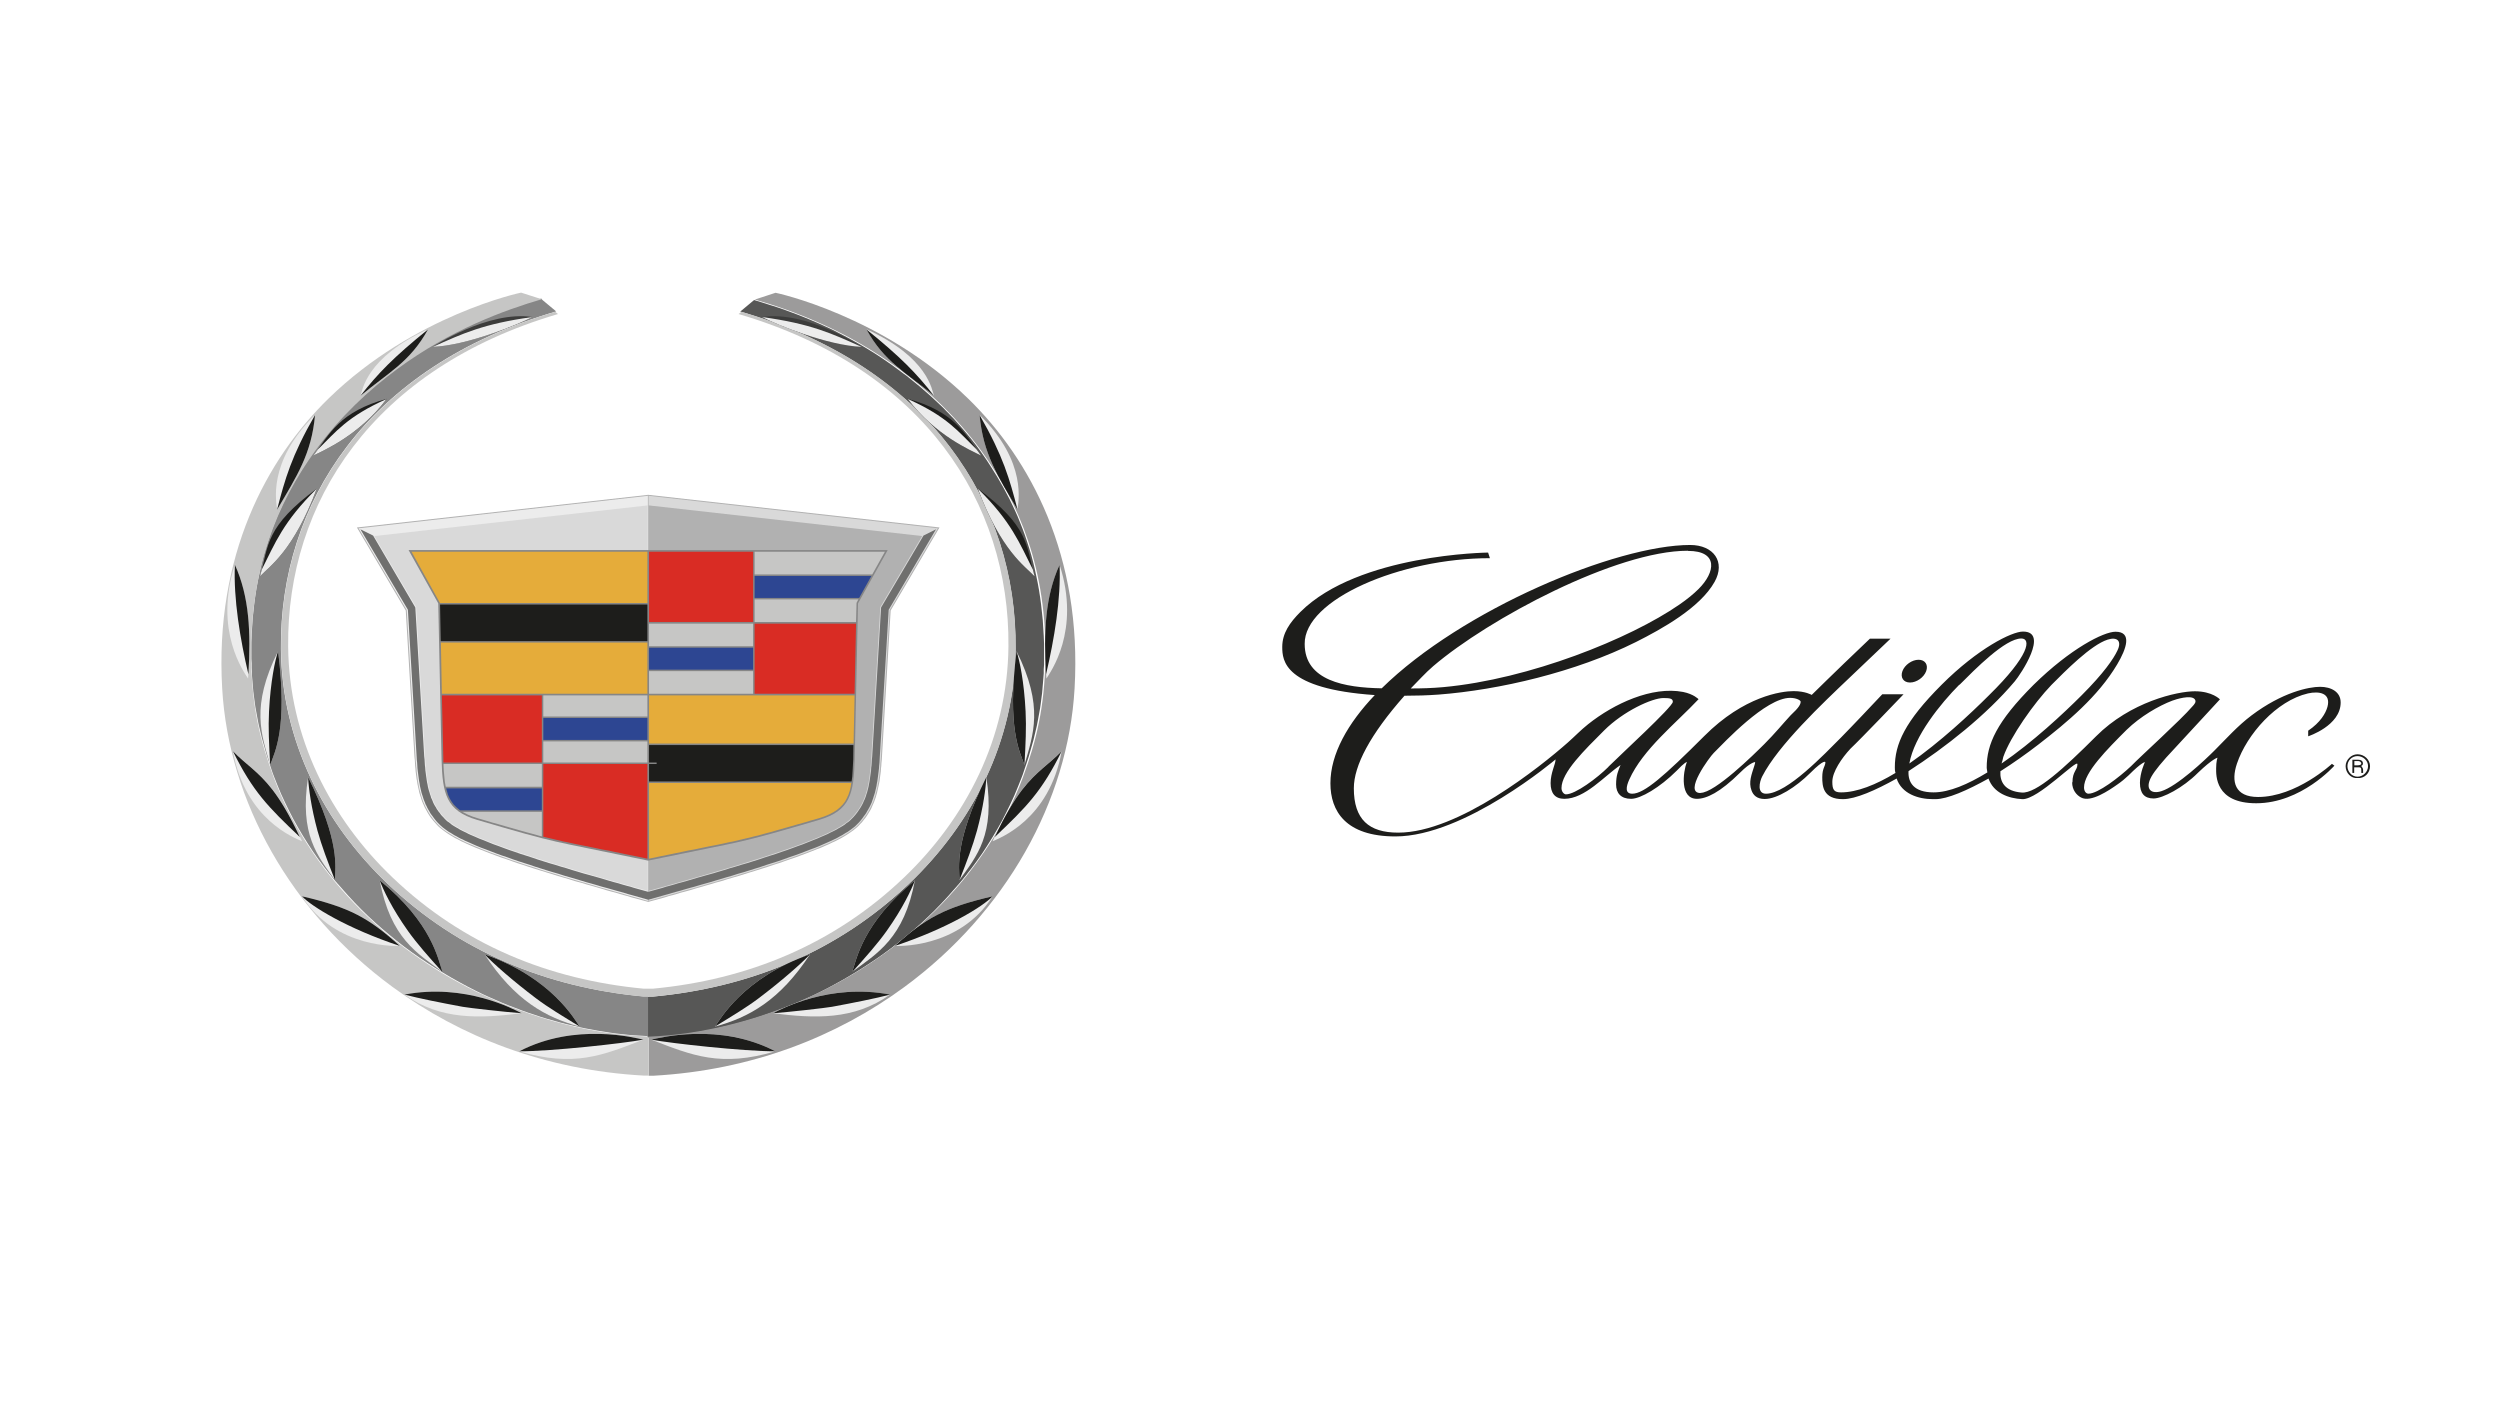 <?xml version="1.0" encoding="UTF-8"?>
<svg id="Layer_2" data-name="Layer 2" xmlns="http://www.w3.org/2000/svg" viewBox="0 0 151.57 86.6">
  <defs>
    <style>
      .cls-1 {
        fill: #575756;
      }

      .cls-1, .cls-2, .cls-3, .cls-4, .cls-5, .cls-6, .cls-7, .cls-8, .cls-9, .cls-10, .cls-11, .cls-12, .cls-13 {
        fill-rule: evenodd;
      }

      .cls-14 {
        fill: #fff;
      }

      .cls-2 {
        fill: #868686;
      }

      .cls-3 {
        fill: #ececec;
      }

      .cls-4 {
        fill: #c6c6c5;
      }

      .cls-5 {
        fill: #9c9b9b;
      }

      .cls-6 {
        fill: #1d1d1b;
      }

      .cls-7 {
        fill: #e5ac3a;
      }

      .cls-8 {
        fill: #b1b1b1;
      }

      .cls-9 {
        fill: #6f6f6e;
      }

      .cls-10 {
        fill: #3c3c3b;
      }

      .cls-11 {
        fill: #d9d9d9;
      }

      .cls-12 {
        fill: #2d4692;
      }

      .cls-13 {
        fill: #d92c24;
      }
    </style>
  </defs>
  <g id="Layer_1-2" data-name="Layer 1">
    <g>
      <rect class="cls-14" width="151.57" height="86.6"/>
      <g>
        <g>
          <path class="cls-1" d="m39.31,60.42h.29c5.82-.55,11.15-2.7,15.5-6.83,3.83-3.65,6.42-8.61,6.47-14.25.08-8.83-5.23-17.1-16.69-20.45l.84-.7.13.04.33.1.34.11.35.11.37.12.37.13.38.14.4.15.4.16.41.17.42.18.42.19.43.2.43.22.44.23.44.24.44.25.45.27.45.28.45.3.45.31.45.33.16.12.16.12.17.12.16.13.16.13.16.13.16.13.16.13.16.14.16.14.16.14.16.14.16.15.16.15.16.15.16.15.16.15.15.16.16.16.15.16.16.16.15.17.15.17.15.17.15.17.15.18.15.18.15.18.14.18.15.19.14.19.14.19.21.3.21.31.2.31.2.32.2.32.19.33.19.33.18.34.18.34.17.35.17.36.16.36.15.37.15.38.14.38.13.39.13.4.12.4.11.41.1.42.09.42.09.43.08.44.07.45.06.45.05.46.05.47.03.48.03.48.02.49v.5s0,.51,0,.51v.26s-.02.26-.02.26v.25s-.02.25-.02.25l-.02.24-.02.24-.02.24-.02.23-.03.23-.03.23-.03.23-.03.22-.04.22-.04.22-.04.22-.04.21-.04.21-.05.21-.05.21-.05.21-.05.21-.06.21-.06.21-.06.21-.06.21-.06.21-.07.21-.07.21-.07.21-.07.21-.07.21-.08.21-.21.53-.22.53-.24.52-.25.51-.26.51-.28.5-.29.49-.3.48-.31.48-.33.47-.34.46-.35.45-.36.44-.38.43-.38.43-.39.42-.4.41-.41.4-.42.39-.43.38-.44.37-.44.36-.45.35-.46.34-.47.33-.48.32-.48.31-.49.3-.49.29-.5.28-.5.27-.51.26-.39.19-.39.18-.39.17-.39.17-.39.16-.4.15-.39.15-.39.14-.39.13-.39.13-.39.12-.39.11-.39.11-.39.1-.39.09-.38.09-.38.08-.38.07-.38.07-.38.06-.37.06-.36.05-.37.04-.36.04-.36.03-.35.02-.35.02h-.14s0-2.4,0-2.4h0Z"/>
          <path class="cls-2" d="m32.88,18.18l.84.7c-11.46,3.35-16.77,11.62-16.69,20.45.05,5.64,2.64,10.6,6.47,14.25,4.35,4.13,9.68,6.29,15.5,6.83h.29v2.4h-.14s-.35-.02-.35-.02l-.35-.02-.36-.03-.36-.04-.37-.04-.36-.05-.37-.06-.38-.06-.38-.07-.38-.07-.38-.08-.38-.09-.39-.09-.39-.1-.39-.11-.39-.11-.39-.12-.39-.13-.39-.13-.39-.14-.39-.15-.4-.15-.39-.16-.39-.17-.39-.17-.39-.18-.39-.19-.51-.26-.5-.27-.5-.28-.49-.29-.49-.3-.48-.31-.48-.32-.47-.33-.46-.34-.45-.35-.44-.36-.44-.37-.43-.38-.42-.39-.41-.4-.4-.41-.39-.42-.38-.43-.38-.43-.36-.44-.35-.45-.34-.46-.33-.47-.31-.48-.3-.48-.29-.49-.28-.5-.26-.51-.25-.51-.24-.52-.22-.53-.21-.53-.08-.21-.07-.21-.07-.21-.07-.21-.07-.21-.07-.21-.06-.21-.06-.21-.06-.21-.06-.21-.06-.21-.05-.21-.05-.21-.05-.21-.05-.21-.04-.21-.04-.21-.04-.22-.04-.22-.04-.22-.03-.22-.03-.23-.03-.23-.03-.23-.02-.23-.02-.24-.02-.24-.02-.24v-.25s-.02-.25-.02-.25v-.26s-.02-.26-.02-.26v-.51s0-.5,0-.5l.02-.49.03-.48.03-.48.05-.47.05-.46.06-.45.07-.45.08-.44.09-.43.09-.42.1-.42.11-.41.12-.4.13-.4.13-.39.14-.38.15-.38.15-.37.16-.36.17-.36.17-.35.18-.34.18-.34.19-.33.19-.33.2-.32.2-.32.2-.31.21-.31.21-.3.14-.19.14-.19.15-.19.14-.18.15-.18.15-.18.15-.18.15-.17.15-.17.15-.17.15-.17.16-.16.15-.16.16-.16.15-.16.16-.15.16-.15.16-.15.16-.15.16-.15.16-.14.16-.14.16-.14.16-.14.16-.13.16-.13.16-.13.16-.13.16-.13.17-.12.16-.12.16-.12.45-.33.45-.31.45-.3.45-.28.45-.27.44-.25.44-.24.44-.23.43-.22.43-.2.42-.19.42-.18.41-.17.4-.16.4-.15.38-.14.37-.13.37-.12.35-.11.34-.11.33-.1.13-.04h0Z"/>
          <path class="cls-5" d="m39.31,62.85s.01,0,.02,0c3.15-.12,6.86-.99,10.41-2.72,5.45-2.67,10.14-7.26,12.28-13.01.83-2.23,1.3-4.27,1.36-7.08.11-5.48-1.58-9.53-3.89-12.71-1.51-2.07-3.24-3.67-4.97-4.95-3.21-2.37-6.5-3.57-8.76-4.22h.01s1.25-.41,1.25-.41c.01,0,6.49,1.36,11.68,6.42,3.79,3.69,6.91,9.55,6.45,17.57-.39,6.84-4.18,13.59-10.32,18.1-4.11,3.02-9.27,5.05-15.22,5.38h-.29v-2.37h0Z"/>
          <path class="cls-4" d="m31.59,17.74l1.25.4h.01c-2.26.66-5.55,1.86-8.76,4.23-1.73,1.28-3.46,2.88-4.97,4.95-2.31,3.18-3.99,7.23-3.89,12.71.05,2.81.53,4.85,1.36,7.08,2.13,5.75,6.82,10.34,12.28,13.01,3.55,1.74,7.25,2.61,10.41,2.72,0,0,.01,0,.02,0v2.37h-.29c-5.95-.33-11.11-2.36-15.22-5.38-6.14-4.51-9.93-11.26-10.32-18.1-.46-8.02,2.67-13.88,6.45-17.57,5.19-5.06,11.66-6.42,11.68-6.42h0Z"/>
          <polygon class="cls-8" points="40.33 54.4 40.54 54.33 40.78 54.27 41.02 54.2 41.28 54.12 41.55 54.05 41.84 53.97 42.13 53.88 42.44 53.79 42.75 53.7 43.07 53.61 43.4 53.51 43.74 53.42 44.08 53.31 44.42 53.21 44.77 53.11 45.12 53 45.47 52.89 45.83 52.78 46.18 52.67 46.53 52.56 46.88 52.44 47.23 52.33 47.57 52.21 47.91 52.09 48.24 51.98 48.56 51.86 48.88 51.74 49.19 51.62 49.49 51.5 49.78 51.39 50.05 51.27 50.32 51.15 50.46 51.08 50.6 51.02 50.74 50.95 50.87 50.88 50.99 50.82 51.11 50.75 51.23 50.68 51.34 50.61 51.45 50.54 51.55 50.47 51.65 50.4 51.75 50.33 51.83 50.26 51.92 50.19 52 50.12 52.07 50.05 52.16 49.95 52.25 49.86 52.33 49.76 52.4 49.67 52.48 49.57 52.55 49.47 52.62 49.36 52.68 49.26 52.75 49.15 52.81 49.04 52.86 48.93 52.91 48.81 52.96 48.7 53.01 48.58 53.05 48.46 53.1 48.33 53.13 48.21 53.17 48.08 53.2 47.94 53.23 47.81 53.26 47.67 53.29 47.53 53.32 47.39 53.34 47.24 53.36 47.08 53.38 46.93 53.4 46.77 53.41 46.6 53.43 46.44 53.44 46.26 53.46 46.08 53.47 45.9 54 37.01 56.96 31.98 39.3 30 21.64 31.98 24.6 37.01 25.13 45.9 25.15 46.08 25.16 46.26 25.17 46.44 25.19 46.61 25.2 46.77 25.22 46.93 25.24 47.08 25.26 47.24 25.29 47.39 25.31 47.53 25.34 47.67 25.37 47.81 25.4 47.95 25.43 48.08 25.47 48.21 25.51 48.33 25.55 48.46 25.59 48.58 25.64 48.7 25.69 48.81 25.74 48.93 25.8 49.04 25.86 49.15 25.92 49.26 25.98 49.36 26.05 49.47 26.12 49.57 26.2 49.67 26.28 49.77 26.36 49.86 26.44 49.95 26.53 50.05 26.6 50.12 26.68 50.19 26.77 50.26 26.86 50.33 26.95 50.4 27.05 50.47 27.15 50.54 27.26 50.61 27.37 50.68 27.49 50.75 27.61 50.82 27.74 50.88 27.87 50.95 28 51.02 28.14 51.08 28.28 51.15 28.55 51.27 28.83 51.39 29.11 51.5 29.41 51.62 29.72 51.74 30.04 51.86 30.36 51.98 30.7 52.09 31.03 52.21 31.37 52.33 31.72 52.44 32.07 52.56 32.42 52.67 32.77 52.78 33.13 52.89 33.48 53 33.83 53.11 34.18 53.21 34.52 53.31 34.86 53.42 35.2 53.51 35.53 53.61 35.85 53.7 36.16 53.79 36.47 53.88 36.76 53.97 37.05 54.05 37.32 54.12 37.58 54.2 37.83 54.27 38.06 54.33 38.27 54.4 39.3 54.68 40.33 54.4 40.33 54.4"/>
          <path class="cls-4" d="m33.66,18.9l.17.14c-11.23,3.3-16.44,11.44-16.36,20.14.05,5.56,2.58,10.44,6.34,14.03,4.26,4.07,9.49,6.19,15.2,6.73h.59c5.7-.54,10.94-2.66,15.2-6.73,3.76-3.59,6.29-8.47,6.34-14.03.08-8.7-5.13-16.84-16.36-20.14l.17-.14c11.42,3.36,16.71,11.62,16.63,20.44-.05,5.64-2.64,10.6-6.47,14.25-4.35,4.13-9.68,6.29-15.5,6.83h-.6c-5.82-.55-11.15-2.7-15.5-6.83-3.83-3.65-6.42-8.61-6.47-14.25-.08-8.82,5.22-17.07,16.63-20.44h0Z"/>
          <path class="cls-3" d="m18.31,54.34c2.89.67,4.05,1.31,5.93,3.01,0,0-3.89.23-5.93-3.01h0Z"/>
          <path class="cls-3" d="m18.3,51c-.41-.19-3.43-1.29-4.18-5.47.76.79,1.52,1.21,2.4,2.34.54.7,1.13,1.7,1.79,3.13h0Z"/>
          <path class="cls-3" d="m15.04,41.14c-.23-.37-2.1-2.89-.8-6.9.9,2,.97,4.24.8,6.9h0Z"/>
          <path class="cls-3" d="m16.8,30.89c-.03-.39-.64-2.85,2.3-5.74-.21,2.35-1.1,3.7-2.3,5.74h0Z"/>
          <path class="cls-3" d="m21.85,24c.13-.33.33-2.32,4.1-4.04-1.09,1.98-2.38,2.61-4.1,4.04h0Z"/>
          <path class="cls-10" d="m26.24,21.03s3.33-2.22,6.04-1.81c-.87.46-3.99,1.73-6.04,1.81h0Z"/>
          <path class="cls-6" d="m15.78,34.93c.57-.61,2.01-1.52,3.43-5.31-3.09,2.29-2.94,3.41-3.43,5.31h0Z"/>
          <path class="cls-6" d="m19.02,27.61c.59-.3,2.76-1.2,4.43-3.43-2.82.76-3.49,2.12-4.43,3.43h0Z"/>
          <path class="cls-3" d="m16.38,46.38c.28-.8,1.07-2.18.48-6.9-1.68,3.37-1.01,5.04-.48,6.9h0Z"/>
          <path class="cls-3" d="m20.31,53.36c.01-.8.33-2.27-1.63-6.25-.54,3.52.58,4.78,1.63,6.25h0Z"/>
          <path class="cls-3" d="m26.83,58.93c-.28-.77-.61-2.94-3.81-5.56.66,3.53,2.29,4.43,3.81,5.56h0Z"/>
          <path class="cls-3" d="m35.14,62.24c-.28-.4-1.7-2.97-5.76-4.38,1.83,2.8,3.72,3.83,5.76,4.38h0Z"/>
          <path class="cls-3" d="m31.62,61.43c-.42-.22-3.42-1.84-7.1-1.13,2.19,1.56,4.57,1.45,7.1,1.13h0Z"/>
          <path class="cls-3" d="m39.01,63.03c-.48-.1-4.15-1.06-7.53.71,3.33.98,5.04.25,7.53-.71h0Z"/>
          <path class="cls-6" d="m39.01,63.03c-.48-.1-4.14-1.06-7.53.71,1.94,0,6.32-.48,7.53-.71,0,0,0,0,0,0h0Z"/>
          <path class="cls-6" d="m31.62,61.43c-.42-.22-3.42-1.84-7.1-1.13,0,0,0,0,0,0,.88.23,2.23.5,3.53.74.39.07,2.61.32,3.56.39h0Z"/>
          <path class="cls-6" d="m18.31,54.34c2.89.67,4.05,1.31,5.93,3.01-3.2-1.06-5.36-2.4-5.93-3.01h0Z"/>
          <path class="cls-6" d="m14.12,45.54c.76.79,1.52,1.21,2.39,2.33.51.66,1.06,1.58,1.67,2.88-1.92-1.82-2.86-2.77-4.06-5.21h0Z"/>
          <path class="cls-6" d="m20.31,53.36c.01-.8.33-2.27-1.63-6.25.03.66.18,1.82.57,3.26.25.9.61,1.86,1.06,2.99h0Z"/>
          <path class="cls-6" d="m16.38,46.38c.28-.8,1.07-2.18.48-6.9-.18.53-.46,1.84-.55,3.66-.05.95,0,2,.07,3.24h0Z"/>
          <path class="cls-6" d="m26.83,58.93c-.28-.77-.61-2.94-3.81-5.56.2.55.74,1.7,1.72,3.08.55.77,1.25,1.56,2.08,2.48,0,0,0,0,0,0h0Z"/>
          <path class="cls-6" d="m14.24,34.24c.88,1.94.97,4.1.82,6.64-.5-2.13-.91-4.57-.82-6.64h0Z"/>
          <path class="cls-3" d="m15.78,34.93c.57-.61,2.01-1.52,3.43-5.31-2.05,2.02-2.53,3.31-3.34,4.91-.03.13-.06.26-.1.4h0Z"/>
          <path class="cls-3" d="m19.02,27.61c.59-.3,2.75-1.2,4.42-3.42-2.41,1.08-3.05,1.97-4.17,3.06-.08.12-.17.24-.26.36h0Z"/>
          <path class="cls-6" d="m35.14,62.24c-.28-.4-1.7-2.97-5.76-4.38,0,0,0,0,0,0,.53.56,1.72,1.61,3.11,2.66.74.56,1.63,1.09,2.64,1.71,0,0,0,0,0,0h0Z"/>
          <path class="cls-6" d="m16.8,30.89s0,0,0,0c.48-1.84.86-3.23,2.3-5.73,0,0,0,0,0,0-.21,2.35-1.1,3.7-2.3,5.74h0Z"/>
          <path class="cls-6" d="m21.85,24s0,0,0,0c1.06-1.36,2-2.33,4.1-4.03-1.09,1.98-2.38,2.6-4.1,4.03h0Z"/>
          <path class="cls-3" d="m26.24,21.03s0,0,0,0c1.8-.8,3.05-1.4,6.04-1.81-.87.46-3.98,1.73-6.04,1.81h0Z"/>
          <path class="cls-3" d="m60.18,54.34c-2.89.67-4.05,1.31-5.93,3.01,0,0,3.89.23,5.93-3.01h0Z"/>
          <path class="cls-3" d="m60.19,51c.41-.19,3.43-1.29,4.18-5.47-.76.79-1.52,1.21-2.4,2.34-.54.7-1.13,1.7-1.79,3.13h0Z"/>
          <path class="cls-3" d="m63.44,41.14c.23-.37,2.1-2.89.8-6.9-.9,2-.97,4.24-.8,6.9h0Z"/>
          <path class="cls-3" d="m61.69,30.89c.03-.39.64-2.85-2.3-5.74.21,2.35,1.1,3.7,2.3,5.74h0Z"/>
          <path class="cls-3" d="m56.63,24c-.13-.33-.33-2.32-4.1-4.04,1.09,1.98,2.38,2.61,4.1,4.04h0Z"/>
          <path class="cls-10" d="m52.24,21.03s-3.33-2.22-6.04-1.81c.87.46,3.99,1.73,6.04,1.81h0Z"/>
          <path class="cls-6" d="m62.71,34.93c-.57-.61-2.01-1.52-3.43-5.31,3.09,2.29,2.94,3.41,3.43,5.31h0Z"/>
          <path class="cls-6" d="m59.46,27.61c-.59-.3-2.76-1.2-4.43-3.43,2.82.76,3.49,2.12,4.43,3.43h0Z"/>
          <path class="cls-3" d="m62.11,46.38c-.28-.8-1.07-2.18-.48-6.9,1.68,3.37,1.01,5.04.48,6.9h0Z"/>
          <path class="cls-3" d="m58.17,53.36c-.01-.8-.33-2.27,1.63-6.25.54,3.52-.58,4.78-1.63,6.25h0Z"/>
          <path class="cls-3" d="m51.66,58.93c.28-.77.61-2.94,3.81-5.56-.66,3.53-2.29,4.43-3.81,5.56h0Z"/>
          <path class="cls-3" d="m43.35,62.24c.28-.4,1.7-2.97,5.76-4.38-1.83,2.8-3.72,3.83-5.76,4.38h0Z"/>
          <path class="cls-3" d="m46.86,61.43c.42-.22,3.42-1.84,7.1-1.13-2.19,1.56-4.57,1.45-7.1,1.13h0Z"/>
          <path class="cls-3" d="m39.48,63.03c.48-.1,4.15-1.06,7.53.71-3.33.98-5.04.25-7.53-.71h0Z"/>
          <path class="cls-6" d="m39.48,63.03c.48-.1,4.14-1.06,7.53.71-1.94,0-6.32-.48-7.53-.71,0,0,0,0,0,0h0Z"/>
          <path class="cls-6" d="m46.87,61.43c.42-.22,3.42-1.84,7.1-1.13,0,0,0,0,0,0-.88.23-2.23.5-3.53.74-.39.07-2.61.32-3.56.39h0Z"/>
          <path class="cls-6" d="m60.18,54.34c-2.89.67-4.05,1.31-5.93,3.01,3.2-1.06,5.36-2.4,5.93-3.01h0Z"/>
          <path class="cls-6" d="m64.37,45.54c-.76.79-1.52,1.21-2.39,2.33-.51.66-1.06,1.58-1.67,2.88,1.92-1.82,2.86-2.77,4.06-5.21h0Z"/>
          <path class="cls-6" d="m58.17,53.36c-.01-.8-.33-2.27,1.63-6.25-.03.66-.18,1.82-.57,3.26-.25.9-.61,1.86-1.06,2.99h0Z"/>
          <path class="cls-6" d="m62.11,46.38c-.28-.8-1.07-2.18-.48-6.9.18.53.46,1.84.55,3.66.05.95,0,2-.07,3.24h0Z"/>
          <path class="cls-6" d="m51.66,58.93c.28-.77.61-2.94,3.81-5.56-.2.55-.74,1.7-1.72,3.08-.55.77-1.25,1.56-2.08,2.48,0,0,0,0,0,0h0Z"/>
          <path class="cls-6" d="m64.24,34.24c-.88,1.94-.97,4.1-.82,6.64.5-2.13.91-4.57.82-6.64h0Z"/>
          <path class="cls-3" d="m62.71,34.93c-.57-.61-2.01-1.52-3.43-5.31,2.05,2.02,2.53,3.31,3.34,4.91.03.13.06.26.1.4h0Z"/>
          <path class="cls-3" d="m59.46,27.61c-.59-.3-2.75-1.2-4.42-3.42,2.41,1.08,3.05,1.97,4.17,3.06.08.12.17.24.26.36h0Z"/>
          <path class="cls-6" d="m43.35,62.24c.28-.4,1.7-2.97,5.76-4.38,0,0,0,0,0,0-.53.56-1.72,1.61-3.11,2.66-.74.56-1.63,1.09-2.64,1.71,0,0,0,0,0,0h0Z"/>
          <path class="cls-6" d="m61.69,30.89s0,0,0,0c-.48-1.84-.86-3.23-2.3-5.73,0,0,0,0,0,0,.21,2.35,1.1,3.7,2.3,5.74h0Z"/>
          <path class="cls-6" d="m56.63,24s0,0,0,0c-1.06-1.36-2-2.33-4.1-4.03,1.09,1.98,2.38,2.6,4.1,4.03h0Z"/>
          <path class="cls-3" d="m52.24,21.03s0,0,0,0c-1.8-.8-3.05-1.4-6.04-1.81.87.46,3.98,1.73,6.04,1.81h0Z"/>
          <polygon class="cls-3" points="39.28 30.06 21.74 32.03 24.66 36.99 25.19 45.9 25.2 46.08 25.22 46.26 25.23 46.43 25.25 46.6 25.26 46.76 25.28 46.92 25.3 47.08 25.32 47.23 25.34 47.38 25.37 47.52 25.39 47.66 25.42 47.8 25.45 47.93 25.49 48.06 25.52 48.19 25.56 48.32 25.6 48.44 25.64 48.56 25.69 48.68 25.74 48.79 25.79 48.9 25.85 49.01 25.91 49.12 25.97 49.23 26.03 49.33 26.1 49.44 26.17 49.53 26.24 49.63 26.32 49.73 26.4 49.82 26.48 49.91 26.57 50.01 26.64 50.08 26.72 50.15 26.8 50.22 26.89 50.29 26.98 50.36 27.08 50.43 27.18 50.49 27.29 50.56 27.4 50.63 27.52 50.7 27.64 50.76 27.76 50.83 27.89 50.9 28.02 50.96 28.16 51.03 28.3 51.1 28.57 51.21 28.85 51.33 29.14 51.45 29.43 51.57 29.74 51.69 30.06 51.8 30.38 51.92 30.71 52.04 31.05 52.16 31.39 52.27 31.74 52.39 32.09 52.5 32.44 52.61 32.79 52.73 33.14 52.84 33.5 52.94 33.85 53.05 34.19 53.16 34.54 53.26 34.88 53.36 35.22 53.46 35.54 53.55 35.87 53.65 36.18 53.74 36.48 53.83 36.78 53.91 37.06 53.99 37.34 54.07 37.6 54.14 37.84 54.21 38.07 54.28 38.29 54.34 39.28 54.62 39.28 30.06 39.28 30.06"/>
          <polygon class="cls-11" points="40.31 54.34 40.53 54.28 40.76 54.21 41.01 54.14 41.26 54.07 41.54 53.99 41.82 53.91 42.12 53.83 42.42 53.74 42.73 53.65 43.06 53.55 43.39 53.46 43.72 53.36 44.06 53.26 44.41 53.16 44.76 53.05 45.11 52.94 45.46 52.84 45.81 52.73 46.16 52.61 46.51 52.5 46.86 52.39 47.21 52.27 47.55 52.16 47.89 52.04 48.22 51.92 48.54 51.8 48.86 51.69 49.17 51.57 49.47 51.45 49.75 51.33 50.03 51.21 50.3 51.1 50.44 51.03 50.58 50.96 50.71 50.9 50.84 50.83 50.96 50.76 51.08 50.7 51.2 50.63 51.31 50.56 51.42 50.49 51.52 50.43 51.62 50.36 51.71 50.29 51.8 50.22 51.88 50.15 51.96 50.08 52.03 50.01 52.12 49.91 52.2 49.82 52.28 49.73 52.36 49.63 52.43 49.53 52.5 49.44 52.57 49.33 52.63 49.23 52.7 49.12 52.75 49.01 52.81 48.9 52.86 48.79 52.91 48.68 52.96 48.56 53 48.44 53.04 48.32 53.08 48.19 53.11 48.06 53.15 47.93 53.18 47.8 53.21 47.66 53.23 47.52 53.26 47.38 53.28 47.23 53.3 47.08 53.32 46.92 53.34 46.76 53.36 46.6 53.37 46.43 53.38 46.26 53.4 46.08 53.41 45.9 53.94 36.99 56.86 32.03 39.32 30.06 39.32 54.62 40.31 54.34 40.31 54.34"/>
          <path class="cls-11" d="m39.28,30.64l-16.59,1.86,2.54,4.31.54,9.05c.12,1.94.39,2.89,1.21,3.74.28.29.83.64,1.56.97,2.67,1.21,7.68,2.57,9.9,3.21l.83.23v-23.37h0Z"/>
          <path class="cls-8" d="m40.15,53.78c2.22-.64,7.23-2,9.91-3.21.73-.33,1.28-.68,1.56-.97.82-.85,1.1-1.8,1.21-3.74l.54-9.05,2.54-4.31-16.59-1.86v23.37l.83-.23h0Z"/>
          <path class="cls-2" d="m39.3,52.18l-.83-.17c-5.03-1.05-4.45-.8-9.54-2.3-1.89-.56-2.1-1.58-2.16-3.67l-.2-9.46-1.8-3.23h29.05l-1.8,3.23-.2,9.46c-.06,2.08-.27,3.11-2.16,3.67-5.09,1.5-4.51,1.25-9.54,2.3l-.83.17h0Z"/>
          <polygon class="cls-6" points="51.74 45.17 51.73 46.04 51.71 46.41 51.69 46.77 51.67 47.09 51.63 47.38 39.35 47.38 39.35 46.32 39.81 46.32 39.81 46.23 39.35 46.23 39.35 45.17 51.74 45.17 51.74 45.17"/>
          <polygon class="cls-6" points="26.72 38.87 26.68 36.65 39.25 36.65 39.25 38.87 26.72 38.87 26.72 38.87"/>
          <polygon class="cls-7" points="51.61 47.47 51.58 47.68 51.52 47.94 51.44 48.18 51.34 48.4 51.23 48.6 51.09 48.78 50.92 48.95 50.73 49.11 50.51 49.25 50.26 49.38 49.97 49.5 49.64 49.61 49.18 49.74 48.75 49.87 48.35 49.98 47.97 50.09 47.62 50.19 47.3 50.28 46.99 50.37 46.71 50.45 46.44 50.52 46.19 50.59 45.94 50.66 45.71 50.71 45.49 50.77 45.27 50.82 45.06 50.87 44.85 50.92 44.64 50.97 44.43 51.02 44.21 51.06 43.99 51.11 43.76 51.16 43.52 51.21 43.27 51.26 43 51.31 42.72 51.37 42.42 51.43 42.1 51.5 41.75 51.56 41.38 51.64 40.99 51.72 40.56 51.81 40.11 51.9 39.35 52.06 39.35 47.47 51.61 47.47 51.61 47.47"/>
          <polygon class="cls-7" points="51.81 42.16 51.75 45.08 39.35 45.08 39.35 42.16 51.81 42.16 51.81 42.16"/>
          <polygon class="cls-7" points="26.67 36.56 26.67 36.55 24.95 33.45 39.25 33.45 39.25 36.56 26.67 36.56 26.67 36.56"/>
          <polygon class="cls-7" points="26.79 42.06 26.73 38.96 39.25 38.96 39.25 42.06 26.79 42.06 26.79 42.06"/>
          <polygon class="cls-12" points="39.35 40.6 39.35 39.27 45.66 39.27 45.66 40.6 39.35 40.6 39.35 40.6"/>
          <polygon class="cls-12" points="52.83 34.92 52.09 36.25 45.75 36.25 45.75 34.92 52.83 34.92 52.83 34.92"/>
          <polygon class="cls-12" points="39.25 43.53 39.25 44.86 32.94 44.86 32.94 43.53 39.25 43.53 39.25 43.53"/>
          <polygon class="cls-12" points="27.9 49.13 27.87 49.11 27.68 48.95 27.51 48.78 27.38 48.6 27.26 48.4 27.16 48.18 27.09 47.94 27.05 47.8 32.85 47.8 32.85 49.13 27.9 49.13 27.9 49.13"/>
          <polygon class="cls-4" points="39.35 39.18 39.35 37.81 45.66 37.81 45.66 39.18 39.35 39.18 39.35 39.18"/>
          <polygon class="cls-4" points="45.66 42.06 39.35 42.06 39.35 40.69 45.66 40.69 45.66 42.06 45.66 42.06"/>
          <polygon class="cls-4" points="52.04 36.34 51.93 36.55 51.9 37.71 45.75 37.71 45.75 36.34 52.04 36.34 52.04 36.34"/>
          <polygon class="cls-4" points="45.75 33.45 53.65 33.45 52.88 34.83 45.75 34.83 45.75 33.45 45.75 33.45"/>
          <polygon class="cls-4" points="39.25 44.95 39.25 46.23 32.94 46.23 32.94 44.95 39.25 44.95 39.25 44.95"/>
          <polygon class="cls-4" points="32.94 42.16 39.25 42.16 39.25 43.44 32.94 43.44 32.94 42.16 32.94 42.16"/>
          <polygon class="cls-4" points="27.03 47.7 27.02 47.68 26.97 47.4 26.94 47.09 26.91 46.77 26.89 46.41 26.89 46.32 32.85 46.32 32.85 47.7 27.03 47.7 27.03 47.7"/>
          <polygon class="cls-4" points="32.85 50.71 32.66 50.66 32.42 50.59 32.16 50.52 31.89 50.45 31.61 50.37 31.3 50.28 30.98 50.19 30.63 50.09 30.25 49.98 29.85 49.87 29.42 49.74 28.97 49.61 28.63 49.5 28.34 49.38 28.09 49.25 28.04 49.22 32.85 49.22 32.85 50.71 32.85 50.71"/>
          <polygon class="cls-13" points="51.9 37.81 51.81 42.06 45.75 42.06 45.75 37.81 51.9 37.81 51.9 37.81"/>
          <polygon class="cls-13" points="39.35 33.45 45.66 33.45 45.66 37.71 39.35 37.71 39.35 33.45 39.35 33.45"/>
          <polygon class="cls-13" points="26.88 46.23 26.88 46.04 26.79 42.16 32.85 42.16 32.85 46.23 26.88 46.23 26.88 46.23"/>
          <polygon class="cls-13" points="39.25 52.06 38.49 51.9 38.04 51.81 37.61 51.72 37.22 51.64 36.85 51.56 36.5 51.5 36.18 51.43 35.88 51.37 35.6 51.31 35.33 51.26 35.08 51.21 34.84 51.16 34.61 51.11 34.39 51.06 34.17 51.02 33.96 50.97 33.75 50.92 33.54 50.87 33.33 50.82 33.11 50.77 32.94 50.73 32.94 46.32 39.25 46.32 39.25 52.06 39.25 52.06"/>
          <polygon class="cls-9" points="40.29 54.27 40.51 54.21 40.74 54.14 40.99 54.07 41.25 54 41.52 53.92 41.8 53.84 42.1 53.76 42.4 53.67 42.72 53.58 43.04 53.49 43.37 53.39 43.7 53.29 44.04 53.19 44.39 53.09 44.73 52.98 45.09 52.88 45.44 52.77 45.79 52.66 46.14 52.55 46.49 52.43 46.84 52.32 47.19 52.21 47.53 52.09 47.86 51.97 48.19 51.86 48.52 51.74 48.83 51.62 49.14 51.5 49.44 51.39 49.73 51.27 50 51.15 50.27 51.03 50.41 50.97 50.55 50.9 50.68 50.84 50.81 50.77 50.93 50.7 51.05 50.64 51.16 50.57 51.27 50.5 51.38 50.44 51.48 50.37 51.58 50.3 51.67 50.23 51.75 50.17 51.84 50.1 51.91 50.03 51.98 49.96 52.07 49.87 52.15 49.78 52.23 49.68 52.3 49.59 52.37 49.49 52.44 49.4 52.51 49.3 52.57 49.19 52.63 49.09 52.69 48.98 52.75 48.87 52.8 48.76 52.85 48.65 52.89 48.53 52.93 48.42 52.97 48.29 53.01 48.17 53.05 48.04 53.08 47.91 53.11 47.78 53.14 47.65 53.16 47.51 53.19 47.36 53.21 47.22 53.23 47.07 53.25 46.91 53.27 46.76 53.29 46.59 53.3 46.43 53.32 46.25 53.33 46.08 53.34 45.89 53.88 36.97 56.75 32.09 55.99 32.47 53.42 36.83 52.88 45.87 52.86 46.04 52.85 46.22 52.84 46.39 52.82 46.55 52.81 46.71 52.79 46.86 52.77 47.01 52.75 47.15 52.73 47.29 52.71 47.42 52.68 47.56 52.66 47.68 52.63 47.81 52.6 47.92 52.57 48.04 52.53 48.15 52.5 48.26 52.46 48.37 52.42 48.47 52.37 48.57 52.33 48.67 52.28 48.77 52.23 48.86 52.18 48.95 52.12 49.04 52.06 49.13 52 49.22 51.94 49.3 51.87 49.39 51.8 49.47 51.73 49.55 51.65 49.63 51.59 49.69 51.53 49.75 51.46 49.81 51.39 49.86 51.3 49.92 51.22 49.99 51.13 50.05 51.03 50.11 50.93 50.17 50.82 50.23 50.71 50.3 50.59 50.36 50.47 50.42 50.34 50.48 50.21 50.55 50.08 50.61 49.82 50.72 49.55 50.84 49.27 50.95 48.97 51.07 48.67 51.19 48.36 51.3 48.04 51.42 47.71 51.54 47.38 51.65 47.04 51.77 46.69 51.88 46.35 51.99 46 52.11 45.65 52.22 45.3 52.33 44.95 52.43 44.6 52.54 44.25 52.64 43.91 52.75 43.57 52.85 43.24 52.95 42.91 53.04 42.59 53.13 42.27 53.22 41.97 53.31 41.67 53.4 41.39 53.48 41.12 53.55 40.86 53.63 40.61 53.7 40.38 53.76 40.17 53.83 39.3 54.07 38.44 53.83 38.22 53.76 37.99 53.7 37.74 53.63 37.48 53.55 37.21 53.48 36.93 53.4 36.63 53.31 36.33 53.22 36.01 53.13 35.69 53.04 35.36 52.95 35.03 52.85 34.69 52.75 34.35 52.64 34 52.54 33.65 52.43 33.3 52.33 32.95 52.22 32.6 52.11 32.25 51.99 31.91 51.88 31.56 51.77 31.22 51.65 30.89 51.54 30.56 51.42 30.24 51.3 29.93 51.19 29.63 51.07 29.34 50.95 29.05 50.84 28.78 50.72 28.52 50.61 28.39 50.55 28.26 50.48 28.13 50.42 28.01 50.36 27.89 50.3 27.78 50.23 27.67 50.17 27.57 50.11 27.47 50.05 27.38 49.99 27.3 49.92 27.22 49.86 27.14 49.81 27.07 49.75 27.01 49.69 26.95 49.63 26.88 49.55 26.8 49.47 26.73 49.39 26.67 49.3 26.6 49.22 26.54 49.13 26.48 49.05 26.43 48.95 26.37 48.86 26.32 48.77 26.27 48.67 26.23 48.57 26.19 48.47 26.14 48.37 26.11 48.26 26.07 48.15 26.04 48.04 26 47.92 25.97 47.81 25.94 47.68 25.92 47.56 25.89 47.42 25.87 47.29 25.85 47.15 25.83 47.01 25.81 46.86 25.79 46.71 25.78 46.55 25.76 46.39 25.75 46.22 25.74 46.04 25.72 45.87 25.18 36.83 22.62 32.47 21.85 32.09 24.73 36.97 25.26 45.89 25.27 46.08 25.29 46.25 25.3 46.43 25.31 46.59 25.33 46.76 25.35 46.91 25.37 47.07 25.39 47.22 25.41 47.36 25.44 47.51 25.46 47.65 25.49 47.78 25.52 47.91 25.55 48.04 25.59 48.17 25.63 48.29 25.67 48.42 25.71 48.53 25.76 48.65 25.8 48.76 25.86 48.87 25.91 48.98 25.97 49.09 26.03 49.19 26.09 49.3 26.16 49.4 26.23 49.49 26.3 49.59 26.37 49.68 26.45 49.78 26.53 49.87 26.62 49.96 26.69 50.03 26.77 50.1 26.85 50.17 26.93 50.23 27.02 50.3 27.12 50.37 27.22 50.44 27.33 50.5 27.44 50.57 27.55 50.64 27.67 50.7 27.79 50.77 27.92 50.84 28.06 50.9 28.19 50.97 28.33 51.03 28.6 51.15 28.87 51.27 29.16 51.39 29.46 51.5 29.77 51.62 30.08 51.74 30.41 51.86 30.74 51.97 31.07 52.09 31.42 52.21 31.76 52.32 32.11 52.43 32.46 52.55 32.81 52.66 33.16 52.77 33.52 52.88 33.87 52.98 34.21 53.09 34.56 53.19 34.9 53.29 35.23 53.39 35.56 53.49 35.89 53.58 36.2 53.67 36.5 53.76 36.8 53.84 37.08 53.92 37.36 54 37.62 54.07 37.86 54.14 38.09 54.21 38.31 54.27 39.3 54.55 40.29 54.27 40.29 54.27"/>
        </g>
        <path class="cls-6" d="m115.8,41.38c.4,0,.84-.31.98-.69.14-.38-.06-.69-.46-.69s-.84.31-.98.69c-.14.38.06.69.46.69h0Zm9.83,6.05c0,.47.27.78.54.92.59.33,1.72-.45,2.19-.78.25-.17.48-.36.69-.56h0c.83-.83.99-.8.99-.8,0,0-.3.64-.3,1.25,0,.64.27.95.83.95.53,0,1.78-.64,2.69-1.56.91-.87,1.18-.91,1.18-.91,0,0-.08.23-.08.64s-.08,2.12,2.43,2.12c2.73,0,4.74-2.28,4.74-2.28l-.15-.11s-2.16,2.01-4.48,2.01c-1.4,0-1.65-.92-1.28-2.02.6-1.78,2.4-3.82,4.31-4.26.67-.15,1.4-.03,1.18.81-.11.4-.43.95-1.17,1.45v.34s1.97-.64,1.97-2.05c0-.64-.57-.95-1.25-.95s-2.29.33-4.15,1.73c-.85.64-1.52,1.4-2.26,2.14-.55.55-2.25,2.16-3.22,2.46-.59.18-.91-.1-.7-.66.11-.29.37-.67,1-1.38.95-1.02,3.26-3.53,3.26-3.53,0,0-.46-.49-1.52-.49s-3.91.64-5.99,2.73c-1.93,1.93-3.64,3.49-4.51,3.41-1.02-.08-1.33-.64-1.29-1.29.8-.51,1.59-1.07,2.29-1.61,1.77-1.37,3.63-2.92,4.79-4.87.57-.96.92-1.98-.1-1.98-.72,0-2.73,1.02-4.97,3.22-2.24,2.24-2.84,3.6-2.84,5.01,0,.11.04.23.04.3-1.18.72-2.31,1.21-3.26,1.21-1.21,0-1.56-.61-1.52-1.29,2.24-1.44,4.71-3.39,6.44-5.44.36-.43,2.1-3.02.5-3.02-.68,0-2.73,1.02-4.93,3.22-2.24,2.24-2.84,3.6-2.84,5.01,0,.11,0,.23.04.34-1.18.72-2.35,1.18-3.3,1.18-.42,0-.53-.15-.53-.64,0-.61.57-1.44,1.1-2.01.57-.53,3.22-3.3,3.22-3.3h-1.29s-.58.62-1.22,1.29c-.47.49-.96,1.01-1.28,1.33-1,1-3.27,3.41-4.55,3.41-.56,0-.4-.72-.23-1.05.96-1.88,3.67-4.44,5.27-5.96,1.17-1.12,2.51-2.39,2.51-2.39h-1.25c-2.43,2.31-3.45,3.34-3.53,3.41,0,0-.38-.23-1.1-.23s-3,.3-5.42,2.73c-2.43,2.43-3.64,3.49-4.36,3.49-.46,0-.37-.44-.18-.86.82-1.83,2.85-3.43,4.2-4.87,0,0-.29-.31-.94-.44-1.88-.36-4.18.7-5.76,1.96-.43.34-.81.74-1.23,1.11-1.64,1.45-6.63,5.46-10.28,5.46-1.78,0-2.69-.8-2.69-2.69,0-1.37.99-3.26,3.07-5.61.69,0,1.38-.02,2.07-.07,3.66-.28,8.31-1.36,11.97-3.19,1.57-.79,3.88-2.07,4.76-3.64.68-1.21-.05-2.24-1.48-2.24-4.48,0-13.84,3.91-18.7,8.69-2.24-.04-4.67-.46-4.67-2.69-.04-2.69,5.8-5.2,11.23-5.2l-.11-.34s-7.85.08-11.38,3.6c-.64.64-1.1,1.29-1.1,2.12s.11,2.54,5.61,2.92c-1.63,1.71-2.69,3.57-2.69,5.35,0,1.67.91,3.22,3.94,3.22,4.21,0,9.71-4.67,9.71-4.67,0,.3-.3.8-.3,1.44,0,.61.27.95.83.95,1.26,0,2.43-1.39,3.41-2.05-.14.35-.27.61-.27,1.18,0,.53.3.87.91.87.57,0,1.74-.68,2.77-1.71.46-.49.61-.53.61-.53-.24.65-.43,2.24.61,2.24.57,0,1.4-.38,2.62-1.59.64-.64.91-.64.91-.64,0,.08-.03.16-.06.26-.15.48-.35.96-.16,1.46.1.28.32.52.8.52.76,0,1.9-.72,2.77-1.59.87-.87.91-.64.91-.64,0,.27-.19.34-.19.91,0,.53.04,1.33,1.25,1.33.76,0,1.97-.53,3.26-1.25.3.91,1.29,1.25,2.2,1.25h.15c.72,0,1.93-.53,3.22-1.25.3.87,1.21,1.21,2.05,1.25.95.04,3.34-2.47,3.34-2.12,0,.38-.3.42-.3,1.1h0Zm-23.29-14.03c1.86,0,1.66,1.3.64,2.31-.3.3-.69.62-1.17.95-2.98,2.06-9.08,4.52-14.31,5-.66.06-1.31.08-1.97.08.46-.46.87-.93,1.36-1.35,3.38-2.89,11.11-7,15.44-7h0Zm-4.82,13.09c-.68.68-2.01,1.67-2.58,1.67-.11,0-.27-.15-.27-.38,0-.95,1.4-2.31,2.58-3.49,1.18-1.18,2.92-1.97,3.6-1.97.42,0,.57.04.57.23,0,.3-3.19,3.22-3.91,3.94h0Zm5.58,1.59c-1.07,0,.57-2.21.8-2.43.64-.64,3.15-3.34,4.63-3.34.38,0,.64.15.64.23,0,.15-.08.34-.61.83-.49.53-.95,1.1-1.59,1.74-.64.64-3,2.96-3.87,2.96h0Zm15.7-6.56c.95-.95,2.77-2.81,3.75-2.81.6,0,.52,1.01-1.97,3.45-1.1,1.1-2.96,2.84-4.82,4.13.29-1.66,1.9-3.64,3.03-4.78h0Zm2.66,4.36c.42-1.21,1.86-3.26,2.92-4.36.84-.84,2.38-2.41,3.4-2.74.56-.18.89.06.59.67-.23.49-.82,1.36-2.17,2.71-1.1,1.1-2.96,2.84-4.85,4.13.04-.11.08-.27.11-.42h0Zm7.47-1.63c.83-.81,1.95-1.46,2.77-1.77.21-.08,1.13-.37,1.36-.09.13.16-.03.32-.14.44-.7.82-3.13,3.01-3.72,3.62-.72.68-2.01,1.67-2.58,1.67-.15,0-.27-.15-.27-.38,0-.91,1.4-2.31,2.58-3.49h0Zm14,2.92c.42.04.76-.3.76-.72,0-.38-.34-.72-.76-.72-.38,0-.72.34-.72.72,0,.42.34.76.72.72h0Zm0-1.33c.34,0,.64.27.64.61s-.3.64-.64.64-.61-.3-.61-.64.27-.61.61-.61h0Zm-.19.68h.19c.19,0,.23,0,.23.19v.15h.11v-.19c0-.08-.04-.11-.08-.19l-.04-.04c.08-.04.11-.08.11-.15,0-.15-.11-.23-.3-.23h-.34v.8h.11v-.34h0Zm0-.38h.23c.11,0,.19.08.19.15s-.08.11-.23.11h-.19v-.27h0Z"/>
      </g>
    </g>
  </g>
</svg>